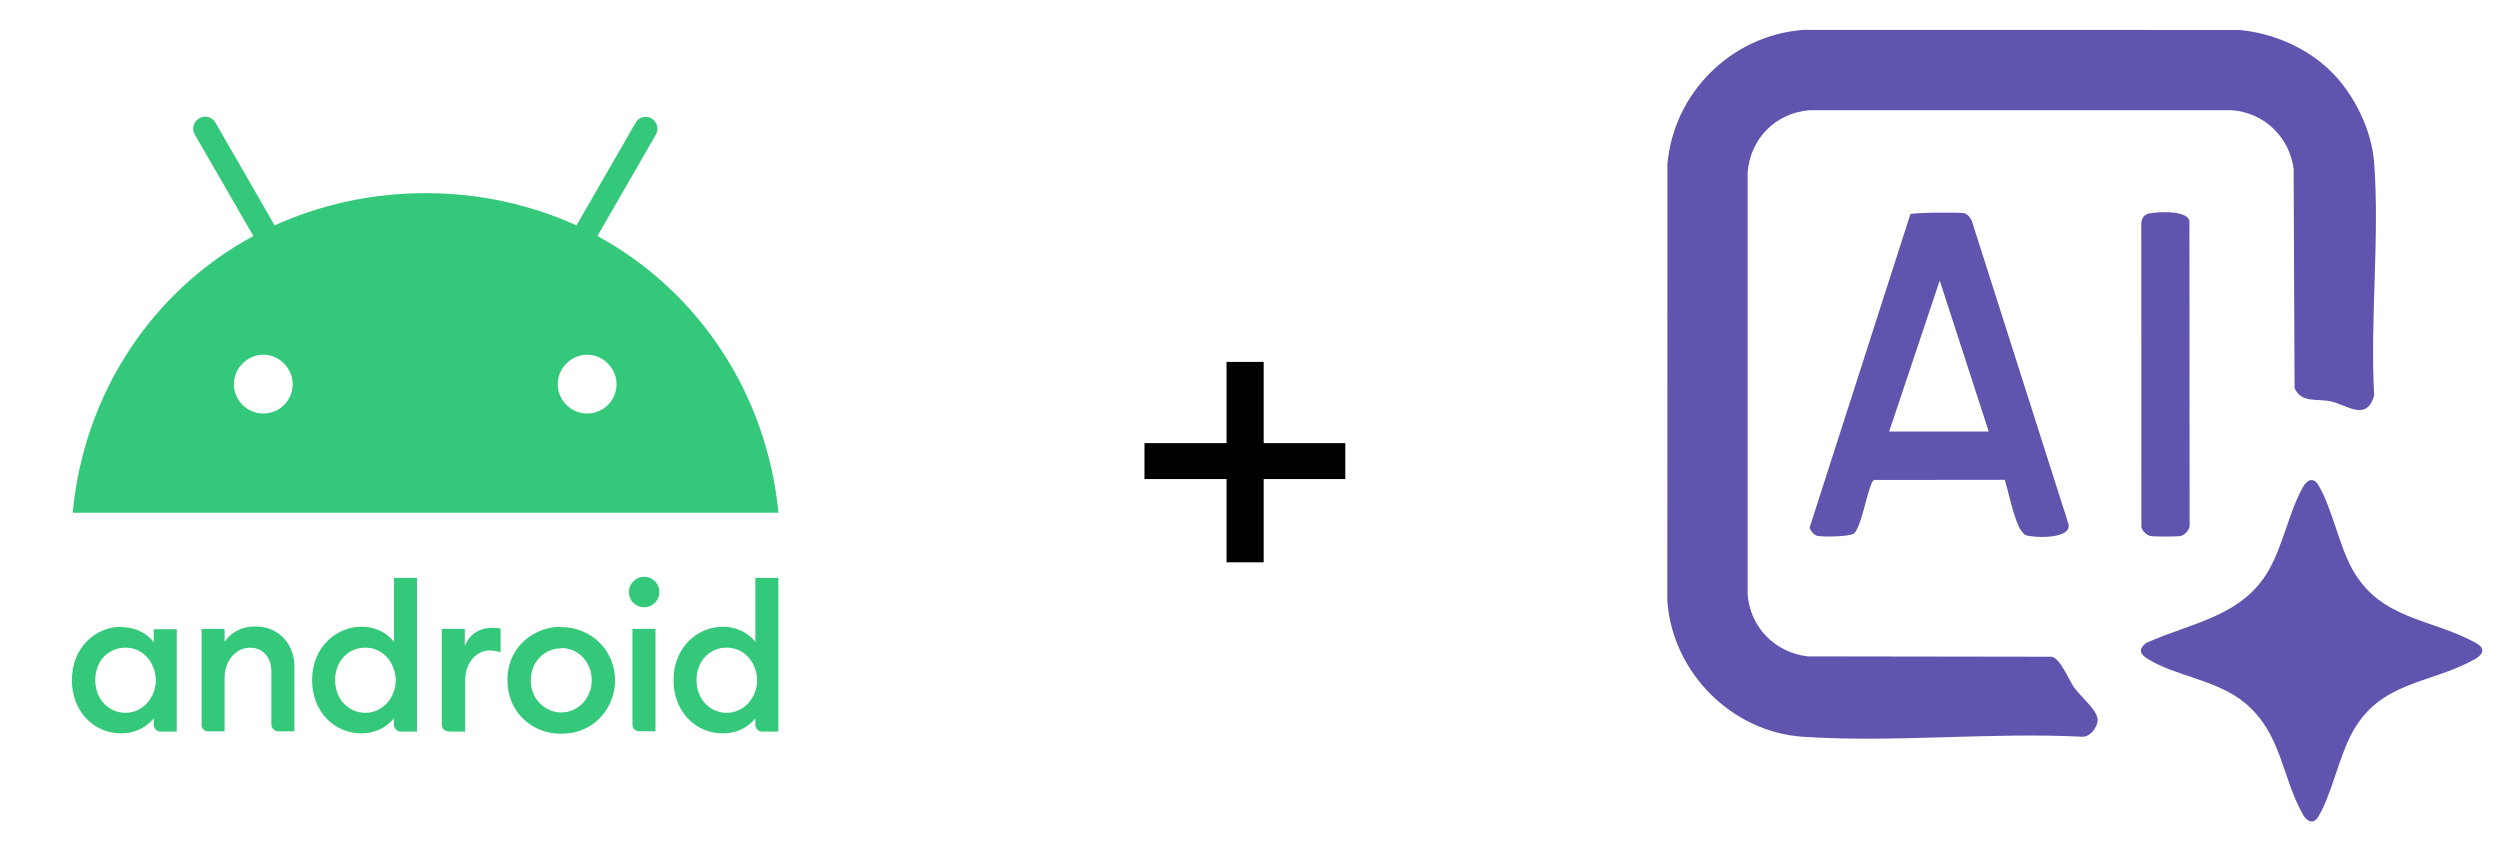 <svg width="147" height="50" viewBox="0 0 147 50" fill="none" xmlns="http://www.w3.org/2000/svg">
<path d="M7.372 38.081C8.539 38.081 9.164 39.122 9.164 39.997C9.164 40.977 8.435 41.914 7.372 41.914C6.477 41.914 5.602 41.206 5.602 39.977C5.602 38.872 6.372 38.081 7.372 38.081ZM7.122 36.852C5.706 36.852 4.227 37.997 4.227 39.997C4.227 41.831 5.518 43.122 7.122 43.122C8.435 43.122 9.039 42.227 9.039 42.227V42.622C9.039 42.81 9.206 43.018 9.435 43.018H10.393V36.997H9.039V37.768C9.039 37.768 8.456 36.872 7.122 36.872V36.852Z" fill="#34C87A"/>
<path d="M12.247 43.003C12.039 43.003 11.852 42.857 11.852 42.607V36.982H13.206V37.732C13.518 37.273 14.102 36.836 15.018 36.836C16.518 36.836 17.31 38.023 17.31 39.148V43.003H16.372C16.122 43.003 15.956 42.794 15.956 42.586V39.44C15.956 38.815 15.581 38.086 14.706 38.086C13.768 38.086 13.206 38.982 13.206 39.815V43.003H12.247Z" fill="#34C87A"/>
<path d="M21.477 38.081C22.643 38.081 23.268 39.122 23.268 39.997C23.268 40.977 22.539 41.914 21.477 41.914C20.581 41.914 19.706 41.206 19.706 39.977C19.706 38.872 20.477 38.081 21.477 38.081ZM21.247 36.852C19.831 36.852 18.352 37.997 18.352 39.997C18.352 41.831 19.643 43.122 21.247 43.122C22.56 43.122 23.164 42.227 23.164 42.227V42.622C23.164 42.81 23.331 43.018 23.56 43.018H24.518V33.977H23.164V37.747C23.164 37.747 22.581 36.852 21.247 36.852Z" fill="#34C87A"/>
<path d="M26.372 42.997C26.164 42.997 25.977 42.852 25.977 42.602V36.977H27.331V37.977C27.56 37.414 28.06 36.914 28.956 36.914C29.206 36.914 29.435 36.956 29.435 36.956V38.352C29.435 38.352 29.143 38.247 28.81 38.247C27.872 38.247 27.352 39.143 27.352 39.977V43.018H26.393L26.372 42.997Z" fill="#34C87A"/>
<path d="M37.583 42.997C37.375 42.997 37.188 42.852 37.188 42.602V36.977H38.542V42.997H37.583Z" fill="#34C87A"/>
<path d="M42.727 38.081C43.893 38.081 44.518 39.122 44.518 39.997C44.518 40.977 43.789 41.914 42.727 41.914C41.831 41.914 40.956 41.206 40.956 39.977C40.956 38.872 41.727 38.081 42.727 38.081ZM42.497 36.852C41.081 36.852 39.602 37.997 39.602 39.997C39.602 41.831 40.893 43.122 42.497 43.122C43.831 43.122 44.414 42.227 44.414 42.227V42.622C44.414 42.81 44.581 43.018 44.81 43.018H45.768V33.977H44.414V37.747C44.414 37.747 43.81 36.852 42.497 36.852Z" fill="#34C87A"/>
<path d="M37.872 33.914C38.372 33.914 38.768 34.31 38.768 34.81C38.768 35.31 38.372 35.706 37.872 35.706C37.372 35.706 36.977 35.31 36.977 34.81C36.977 34.331 37.372 33.914 37.872 33.914Z" fill="#34C87A"/>
<path d="M32.982 38.102C34.023 38.102 34.794 38.935 34.794 39.997C34.794 41.06 33.982 41.893 33.003 41.893C32.086 41.893 31.211 41.143 31.211 40.018C31.211 38.872 32.044 38.122 33.003 38.122L32.982 38.102ZM32.982 36.852C31.482 36.852 29.836 37.956 29.836 39.997C29.836 41.831 31.232 43.143 32.982 43.143C35.128 43.143 36.169 41.414 36.169 40.018C36.169 38.289 34.815 36.872 32.982 36.872V36.852Z" fill="#34C87A"/>
<path d="M34.523 24.315C33.565 24.315 32.794 23.524 32.794 22.586C32.794 21.649 33.586 20.857 34.523 20.857C35.461 20.857 36.253 21.649 36.253 22.586C36.253 23.545 35.482 24.315 34.523 24.315ZM15.482 24.315C14.523 24.315 13.753 23.524 13.753 22.586C13.753 21.649 14.544 20.857 15.482 20.857C16.419 20.857 17.211 21.649 17.211 22.586C17.211 23.545 16.44 24.315 15.482 24.315ZM35.128 13.878L38.565 7.92C38.753 7.586 38.648 7.17 38.315 6.961C37.982 6.774 37.565 6.878 37.378 7.211L33.898 13.253C31.232 12.045 28.232 11.357 25.023 11.357C21.815 11.357 18.815 12.045 16.148 13.253L12.669 7.211C12.482 6.878 12.044 6.753 11.711 6.961C11.378 7.149 11.253 7.586 11.461 7.92L14.898 13.878C8.961 17.086 4.94 23.107 4.273 30.149H45.773C45.086 23.128 41.065 17.107 35.128 13.878Z" fill="#34C87A"/>
<path d="M72.12 33.064V28.168H67.296V26.056H72.12V21.28H74.304V26.056H79.104V28.168H74.304V33.064H72.12Z" fill="black"/>
<path d="M137.111 4.25C138.445 5.584 139.456 7.663 139.599 9.555C139.932 13.974 139.351 18.79 139.602 23.251C139.158 24.809 138.033 23.821 137.071 23.605C136.249 23.421 135.335 23.723 134.92 22.829L134.866 9.943C134.627 8.062 133.14 6.63 131.245 6.481H106.398C104.414 6.637 102.928 8.141 102.762 10.117V34.963C102.914 36.892 104.39 38.389 106.309 38.595L120.643 38.616C121.164 38.733 121.632 39.958 121.956 40.42C122.321 40.942 123.342 41.766 123.342 42.327C123.342 42.752 122.915 43.326 122.46 43.321C117.083 43.046 111.355 43.679 106.02 43.323C101.81 43.041 98.343 39.534 98.039 35.342L98.044 9.649C98.412 5.447 101.815 2.083 106.02 1.758L131.712 1.763C133.726 1.975 135.676 2.815 137.111 4.25Z" fill="#5F55AF"/>
<path d="M135.887 28.228C136.084 28.21 136.228 28.365 136.319 28.517C137.119 29.861 137.515 31.997 138.298 33.433C139.941 36.452 142.951 36.359 145.558 37.79C146.169 38.125 146.038 38.471 145.495 38.774C142.861 40.242 139.916 40.028 138.265 43.161C137.513 44.587 137.105 46.691 136.319 48.016C136.043 48.483 135.661 48.324 135.429 47.92C134.162 45.716 134.184 43.15 132.003 41.334C130.343 39.952 127.931 39.775 126.284 38.742C125.817 38.448 125.718 38.178 126.199 37.802C128.865 36.608 131.865 36.254 133.419 33.499C134.258 32.014 134.621 30.018 135.429 28.614C135.521 28.453 135.693 28.247 135.887 28.229V28.228Z" fill="#5F55AF"/>
<path d="M117.879 28.214L110.198 28.222C109.871 28.333 109.483 31.022 109.003 31.372C108.742 31.56 107.232 31.579 106.882 31.513C106.643 31.468 106.504 31.242 106.398 31.046L112.331 12.593C112.56 12.496 115.15 12.473 115.472 12.533C115.705 12.577 115.857 12.799 115.947 13.002L121.63 30.822C121.819 31.737 119.489 31.622 119.112 31.465C118.972 31.407 118.798 31.145 118.727 31C118.357 30.249 118.132 29.029 117.878 28.213L117.879 28.214ZM111.082 25.376H116.938L114.056 16.497L111.082 25.376Z" fill="#5F55AF"/>
<path d="M126.356 12.553C126.813 12.449 128.748 12.335 128.738 13.059L128.749 30.908C128.753 31.151 128.456 31.471 128.223 31.515C127.976 31.562 126.68 31.562 126.433 31.515C126.229 31.476 125.951 31.195 125.913 30.996L125.907 13.237C125.896 12.914 126.021 12.63 126.356 12.553H126.356Z" fill="#5F55AF"/>
</svg>
